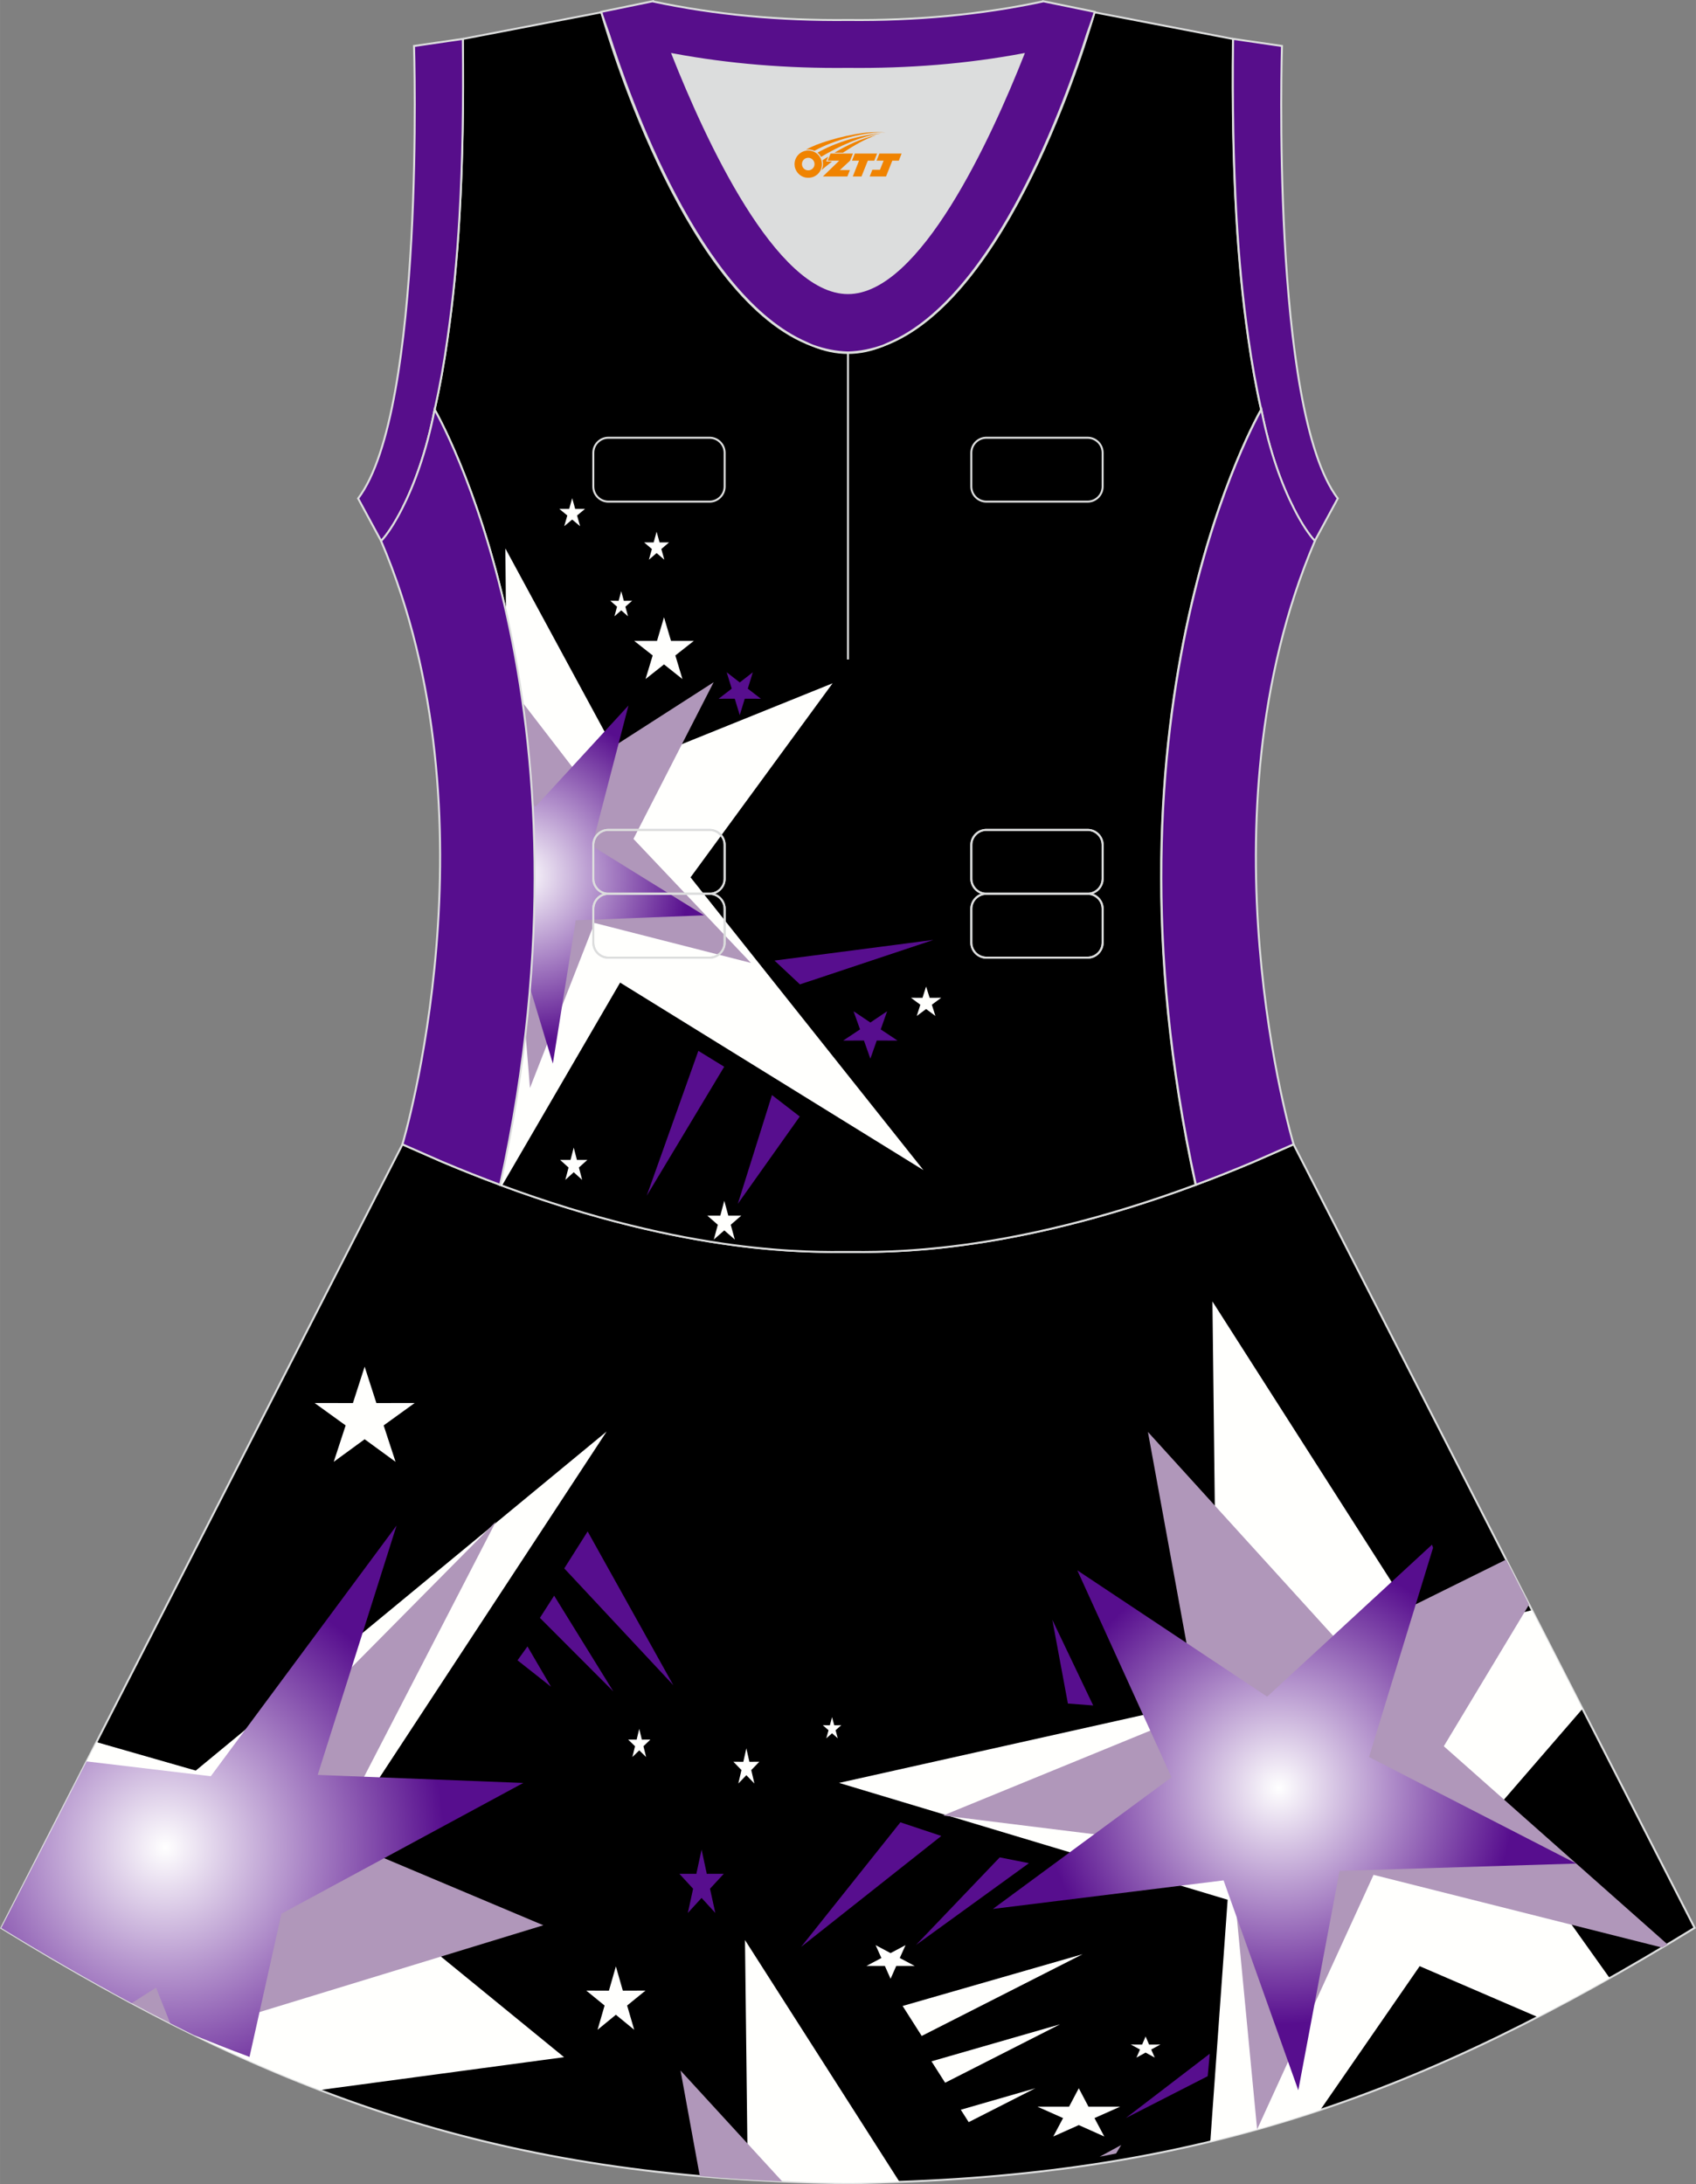 <?xml version="1.0" encoding="utf-8"?>
<!-- Generator: Adobe Illustrator 24.0.1, SVG Export Plug-In . SVG Version: 6.00 Build 0)  -->
<svg xmlns="http://www.w3.org/2000/svg" xmlns:xlink="http://www.w3.org/1999/xlink" version="1.1" id="图层_1" x="0px" y="0px" width="380.2px" height="489.6px" viewBox="0 0 380.19 489.6" enable-background="new 0 0 380.19 489.6" xml:space="preserve">
<rect x="0" y="0" width="380.19" height="489.6" fill="#808080" stroke="none"/>
<g>
	<path stroke="#DCDDDD" stroke-width="0.446" stroke-miterlimit="22.926" d="M90.16,256.62L0.29,432.16   c62.22,38.24,112.64,55.9,186.85,57.16v0.01c0.57,0.01,1.15,0.02,1.72,0.02v0.02h0.09l0,0c0.38,0,0.76-0.01,1.15-0.01h0.01h0.01   h0.01c0.38,0,0.76,0.01,1.15,0.01l0,0h0.08v-0.02c0.57-0.01,1.15-0.02,1.72-0.02v-0.01c1.4-0.02,2.81-0.06,4.21-0.11   c0.15-0.01,0.3-0.02,0.44-0.02c71.66-1.92,121.26-19.63,182.16-57.06l-89.9-175.6l0,0l0,0l-0.01-0.02h-0.01h-0.01l-8.95,3.93l0,0   c-4.45,1.88-8.76,3.58-12.92,5.13c-38.45,14.29-64.53,15.04-75.02,15.05H193h-0.06h-0.06h-0.06h-0.05h-0.01h-0.06h-0.05h-0.05   h-0.11h-0.05h-0.11h-0.05h-0.03h-0.02h-0.05h-0.05h-0.1h-0.05h-0.05h-0.05h-0.05h-0.05h-0.02h-0.03h-0.05h-0.05h-0.05h-0.05h-0.05   h-0.05h-0.05h-0.05h-0.05h-0.01h-0.03h-0.05h-0.05h-0.05h-0.04h-0.04h-0.04h-0.04h-0.04h-0.04l0,0h-0.04h-0.04h-0.04h-0.04h-0.04   h-0.04h-0.04h-0.04h-0.04h-0.03h-0.01h-0.04h-0.04h-0.04h-0.04h-0.04h-0.04h-0.04h-0.04h-0.04h-0.02l0,0h-0.01h-0.02h-0.03h-0.04   h-0.04h-0.04h-0.04h-0.04h-0.04h-0.04h-0.04h-0.01h-0.03h-0.04h-0.04h-0.04h-0.04h-0.04h-0.04h-0.04h-0.04h-0.04l0,0h-0.04h-0.04   h-0.04h-0.04h-0.04h-0.04H189h-0.05h-0.05h-0.03h-0.01h-0.05h-0.05h-0.05h-0.05h-0.05h-0.05h-0.05h-0.05h-0.05h-0.03h-0.02h-0.05   h-0.05h-0.05h-0.05h-0.05h-0.1h-0.05h-0.05h-0.02h-0.03h-0.05h-0.11h-0.05h-0.11h-0.05h-0.05h-0.05h-0.01h-0.05h-0.06h-0.06h-0.05   h-0.06c-10.49-0.01-36.57-0.77-75.02-15.05c-4.16-1.55-8.47-3.25-12.92-5.13l0,0l-8.95-3.93l0,0l-0.01-0.01L90.16,256.62z"/>
	<path fill="#FFFFFD" d="M295.97,472.95l22.28-32.23l26.45,11.4c5.33-2.75,10.7-5.66,16.14-8.73l-26.32-36.97l20.23-23.39   l-11.32-22.11l-23.6,5.99l-48.04-75.19l1.04,88.99l-84.74,18.93l87.11,26.19l-3.89,54.21   C279.69,478.02,287.87,475.66,295.97,472.95z"/>
	<polygon fill="#B097BA" points="281.81,477.31 307.91,420.25 372.61,436.55 373.8,435.83 323.66,391.42 342.78,359.66    337.62,349.58 300.17,368.12 257.33,320.97 268.75,383.46 211.4,406.95 275.84,414.93  "/>
	
		<radialGradient id="SVGID_1_" cx="286.662" cy="90.179" r="53.04" gradientTransform="matrix(1 0 0 -1 0 490.951)" gradientUnits="userSpaceOnUse">
		<stop offset="0" style="stop-color:#8564A9"/>
		<stop offset="0" style="stop-color:#BDA3CD"/>
		<stop offset="0" style="stop-color:#FFFFFF"/>
		<stop offset="1" style="stop-color:#570E8E"/>
	</radialGradient>
	<polygon fill="url(#SVGID_1_)" points="353.36,417.72 306.9,393.84 321.25,346.94 321.01,346.24 284.06,380.3 241.5,351.99    262.62,398.39 222.58,427.89 274.29,421.49 291.04,468.53 300.29,419.36  "/>
	<path fill="#FFFFFD" d="M167.63,488.25c6.48,0.57,13,0.94,19.51,1.05v0.01c0.57,0.01,1.15,0.02,1.72,0.02v0.02h0.08l0,0   c0.38,0,0.77-0.01,1.15-0.01h0.01h0.01h0.01c0.38,0,0.76,0.01,1.15,0.01l0,0h0.08v-0.02c0.57-0.01,1.15-0.02,1.72-0.02v-0.01   c2.84-0.05,5.69-0.15,8.53-0.29L167,434.86L167.63,488.25z"/>
	<path fill="#B097BA" d="M175.35,488.97l-22.8-24.86l4.2,22.98l0.14,0.69C162.89,488.31,169.03,488.71,175.35,488.97L175.35,488.97z    M246.51,483.43c1.23-0.24,2.46-0.48,3.68-0.72l1.15-1.9L246.51,483.43z"/>
	<path fill="#FFFFFD" d="M7.74,417.62l15.15,27.78c16.58,9.2,32.6,16.87,48.81,23.08l54.75-7.36l-53.71-43.87l63.25-96.38   l-92.11,76.01l-22.25-6.38L7.74,417.62z"/>
	<path fill="#B097BA" d="M41.3,397.96l-16.73,48.37c6.34,3.49,12.6,6.75,18.82,9.79c2.83,1.16,5.93,2.39,9.27,3.69l3.51-8.19   l65.63-20.07l-47.12-19.86l36.48-70.62l-61.37,61.99L41.3,397.96z"/>
	
		<radialGradient id="SVGID_2_" cx="37.024" cy="76.838" r="62.75" gradientTransform="matrix(1 0 0 -1 0 490.951)" gradientUnits="userSpaceOnUse">
		<stop offset="0" style="stop-color:#8564A9"/>
		<stop offset="0" style="stop-color:#BDA3CD"/>
		<stop offset="0" style="stop-color:#FFFFFF"/>
		<stop offset="1" style="stop-color:#570E8E"/>
	</radialGradient>
	<path fill="url(#SVGID_2_)" d="M29.51,449.01l5.47-3.49l3.17,7.99c1.75,0.89,3.51,1.76,5.25,2.62c3.73,1.53,7.93,3.19,12.53,4.93   l7.15-32.1l54.22-29.31l-46.09-1.8l17.69-55.91l-41.65,56.2l-27.84-3.32L0.29,432.16C10.29,438.3,19.98,443.91,29.51,449.01z"/>
	<polygon fill="#570E8E" points="224.11,416.33 230.66,417.63 205.34,435.97  "/>
	<polygon fill="#570E8E" points="201.84,408.47 211.01,411.53 179.58,436.4  "/>
	<polygon fill="#570E8E" points="245.06,382.28 235.9,363.08 239.39,381.85  "/>
	<polygon fill="#FFFFFD" points="215.38,472.9 217.15,475.68 232.09,468.08  "/>
	<polygon fill="#FFFFFD" points="208.81,462.05 211.87,466.85 237.63,453.75  "/>
	<polygon fill="#FFFFFD" points="202.34,449.64 206.62,456.36 242.7,438.03  "/>
	<polygon fill="#570E8E" points="131.73,343.27 126.49,351.56 150.94,377.74  "/>
	<polygon fill="#570E8E" points="124.22,357.67 121.03,362.65 137.49,379.14  "/>
	<polygon fill="#570E8E" points="118.24,369.05 116.01,372.16 123.52,378.09  "/>
	<polygon fill="#FFFFFD" points="81.74,306.34 84.37,314.5 92.95,314.49 86,319.51 88.67,327.67 81.74,322.61 74.81,327.67    77.48,319.51 70.53,314.49 79.11,314.5  "/>
	<polygon fill="#FFFFFD" points="138.06,440.77 139.62,446.21 144.7,446.19 140.58,449.54 142.17,454.98 138.06,451.61    133.95,454.98 135.53,449.54 131.42,446.19 136.5,446.21  "/>
	<polygon fill="#570E8E" points="157.27,414.58 158.44,420.02 162.25,420.01 159.16,423.36 160.35,428.79 157.27,425.42    154.19,428.79 155.37,423.36 152.29,420.01 156.1,420.02  "/>
	<polygon fill="#FFFFFD" points="143.3,387.52 143.88,389.94 145.79,389.93 144.24,391.42 144.84,393.84 143.3,392.34    141.76,393.84 142.35,391.42 140.81,389.93 142.71,389.94  "/>
	<polygon fill="#FFFFFD" points="167.31,391.89 167.99,394.91 170.21,394.9 168.41,396.76 169.11,399.78 167.31,397.91    165.51,399.78 166.21,396.76 164.4,394.9 166.63,394.91  "/>
	<polygon fill="#FFFFFD" points="186.52,384.9 187.01,386.72 188.59,386.71 187.31,387.83 187.8,389.64 186.52,388.52    185.23,389.64 185.73,387.83 184.44,386.71 186.03,386.72  "/>
	<polygon fill="#FFFFFD" points="241.83,468.08 244.01,472.22 251.09,472.22 245.35,474.77 247.55,478.9 241.83,476.34    236.11,478.9 238.31,474.77 232.57,472.22 239.65,472.22  "/>
	<polygon fill="#FFFFFD" points="256.81,456.48 257.59,458.29 260.13,458.28 258.07,459.4 258.86,461.21 256.81,460.09    254.76,461.21 255.55,459.4 253.49,458.28 256.03,458.29  "/>
	<polygon fill="#FFFFFD" points="199.64,443.55 200.91,440.67 205.06,440.67 201.7,438.89 202.99,436.01 199.64,437.79    196.29,436.01 197.58,438.89 194.22,440.67 198.36,440.67  "/>
	<polygon fill="#570E8E" points="270.73,465.38 271.2,460.34 252.36,474.77  "/>
	<path fill="#DCDDDD" d="M229.4,12.17c-7.46,18.87-23.33,53.53-39.31,53.53s-31.85-34.66-39.31-53.53   c12.62,2.36,25.74,3.42,39.31,3.27l0,0C203.66,15.59,216.77,14.54,229.4,12.17z"/>
	<path stroke="#DCDDDD" stroke-width="0.446" stroke-miterlimit="22.926" d="M276.42,9.38c0-0.22,0.01-0.43,0.01-0.65   C276.43,8.95,276.43,9.17,276.42,9.38L276.42,9.38L276.42,9.38z M103.76,9.38c0-0.22-0.01-0.43-0.01-0.65   C103.75,8.95,103.76,9.17,103.76,9.38L103.76,9.38L103.76,9.38z M103.01,48.33c0-0.02,0-0.03,0-0.04c0-0.01,0-0.03,0-0.04   c0.67-11.9,0.89-24.69,0.75-38.19c0-0.22-0.01-0.44-0.01-0.67l-0.01-0.64c0-0.01,0-0.02,0-0.02l31.03-5.97c0,0,0.07,0.22,0.21,0.63   c2.06,7.13,19.22,63.9,47.16,74.07c2.59,1.07,5.24,1.66,7.93,1.66c2.69,0,5.34-0.59,7.93-1.66c27.95-10.17,45.11-66.94,47.16-74.07   c0.14-0.41,0.21-0.63,0.21-0.63l31.03,5.97c0,0.01,0,0.02,0,0.02l-0.01,0.64c0,0.22-0.01,0.44-0.01,0.67   c-0.15,13.5,0.07,26.29,0.75,38.19c0,0.02,0,0.03,0,0.04c0,0.02,0,0.03,0,0.04c0,0.05,0.01,0.1,0.01,0.15   c0.56,9.73,1.43,18.85,2.66,27.27c0,0,0,0.01,0,0.02c0.82,5.78,1.78,11.13,2.9,16.06c0,0-38.42,65.7-14.68,173.76   c-42.79,15.89-70.26,15.04-77.98,15.04s-35.18,0.85-77.98-15.04C135.85,157.53,97.43,91.83,97.43,91.83   c1.12-4.92,2.09-10.28,2.9-16.06c0-0.01,0-0.01,0-0.02c1.24-8.42,2.11-17.54,2.67-27.27C103.01,48.43,103.01,48.38,103.01,48.33z"/>
	<path fill="#FFFFFD" d="M186.64,153.16l-31.84,43.5l52.21,65.63l-68-42.04l-26.47,45.49l-0.42-0.15   c12.02-54.72,8.1-98.57,1.3-128.53l-0.14-14.14l26.6,49.12L186.64,153.16z"/>
	<path fill="#B097BA" d="M159.98,152.92L142,188.04l26.34,27.8l-35.07-8.96l-14.47,36.99l-1-12.25c3.3-28.74,2.25-53.65-0.66-74.16   l11.84,15.37L159.98,152.92z"/>
	
		<radialGradient id="SVGID_3_" cx="117.003" cy="294.69" r="37.635" gradientTransform="matrix(1 0 0 -1 0 490.951)" gradientUnits="userSpaceOnUse">
		<stop offset="0" style="stop-color:#8564A9"/>
		<stop offset="0" style="stop-color:#BDA3CD"/>
		<stop offset="0" style="stop-color:#FFFFFF"/>
		<stop offset="1" style="stop-color:#570E8E"/>
	</radialGradient>
	<path fill="url(#SVGID_3_)" d="M140.88,158.14l-8.17,31.48l25.12,15.55l-28.77,1.12l-5.13,32.12l-5.12-16.98   c1.23-14.87,1.3-28.63,0.59-41.18l0.67,0.53L140.88,158.14z"/>
	<polygon fill="#570E8E" points="156.55,235.55 144.97,268.04 162.34,239.11  "/>
	<polygon fill="#570E8E" points="173.62,215.31 179.32,220.65 209.24,210.68  "/>
	<polygon fill="#570E8E" points="173.05,245.46 165.39,269.85 179.28,250.27  "/>
	<polygon fill="#FFFFFD" points="148.85,138.36 150.42,143.66 155.54,143.65 151.39,146.92 152.98,152.21 148.85,148.93    144.71,152.21 146.31,146.92 142.16,143.65 147.28,143.66  "/>
	<polygon fill="#FFFFFD" points="139.26,132.51 139.84,134.67 141.71,134.66 140.19,135.99 140.78,138.15 139.26,136.81    137.74,138.15 138.32,135.99 136.8,134.66 138.68,134.67  "/>
	<polygon fill="#FFFFFD" points="147.19,119.18 147.85,121.58 149.98,121.58 148.25,123.06 148.92,125.46 147.19,123.97    145.46,125.46 146.13,123.06 144.39,121.58 146.53,121.58  "/>
	<polygon fill="#FFFFFD" points="128.26,111.67 128.94,114.07 131.14,114.07 129.36,115.55 130.04,117.95 128.26,116.46    126.48,117.95 127.17,115.55 125.38,114.07 127.59,114.07  "/>
	<polygon fill="#570E8E" points="195.11,237.31 196.54,233.24 201.2,233.25 197.43,230.74 198.87,226.67 195.11,229.2    191.34,226.67 192.79,230.74 189.01,233.25 193.67,233.24  "/>
	<polygon fill="#FFFFFD" points="207.6,221.13 208.4,223.66 210.99,223.65 208.89,225.21 209.69,227.73 207.6,226.17 205.51,227.73    206.31,225.21 204.21,223.65 206.8,223.66  "/>
	<polygon fill="#FFFFFD" points="162.36,269.16 163.26,272.48 166.17,272.48 163.81,274.53 164.72,277.85 162.36,275.79    160.01,277.85 160.91,274.53 158.55,272.48 161.47,272.48  "/>
	<polygon fill="#FFFFFD" points="128.61,257.23 129.33,260 131.66,260 129.77,261.7 130.5,264.47 128.61,262.76 126.73,264.47    127.45,261.7 125.56,260 127.89,260  "/>
	<polygon fill="#570E8E" points="165.83,160.3 166.95,156.62 170.57,156.63 167.63,154.36 168.76,150.69 165.83,152.97    162.9,150.69 164.03,154.36 161.09,156.63 164.71,156.62  "/>
	<g>
		<path fill="none" stroke="#DCDDDD" stroke-width="0.446" stroke-miterlimit="22.926" d="M221.12,186.02h22.68    c1.86,0,3.38,1.52,3.38,3.38v7.56c0,1.86-1.52,3.38-3.38,3.38h-22.68c-1.86,0-3.38-1.52-3.38-3.38v-7.56    C217.74,187.54,219.26,186.02,221.12,186.02z"/>
		<path fill="none" stroke="#DCDDDD" stroke-width="0.446" stroke-miterlimit="22.926" d="M221.12,186.02h22.68    c1.86,0,3.38,1.52,3.38,3.38v7.56c0,1.86-1.52,3.38-3.38,3.38h-22.68c-1.86,0-3.38-1.52-3.38-3.38v-7.56    C217.74,187.54,219.26,186.02,221.12,186.02z"/>
		<path fill="none" stroke="#DCDDDD" stroke-width="0.446" stroke-miterlimit="22.926" d="M136.38,186.02h22.68    c1.86,0,3.38,1.52,3.38,3.38v7.56c0,1.86-1.52,3.38-3.38,3.38h-22.68c-1.86,0-3.38-1.52-3.38-3.38v-7.56    C133,187.54,134.52,186.02,136.38,186.02z"/>
		<path fill="none" stroke="#DCDDDD" stroke-width="0.446" stroke-miterlimit="22.926" d="M136.38,186.02h22.68    c1.86,0,3.38,1.52,3.38,3.38v7.56c0,1.86-1.52,3.38-3.38,3.38h-22.68c-1.86,0-3.38-1.52-3.38-3.38v-7.56    C133,187.54,134.52,186.02,136.38,186.02z"/>
		<path fill="none" stroke="#DCDDDD" stroke-width="0.446" stroke-miterlimit="22.926" d="M221.12,200.34h22.68    c1.86,0,3.38,1.52,3.38,3.38v7.56c0,1.86-1.52,3.38-3.38,3.38h-22.68c-1.86,0-3.38-1.52-3.38-3.38v-7.56    C217.74,201.86,219.26,200.34,221.12,200.34z"/>
		<path fill="none" stroke="#DCDDDD" stroke-width="0.446" stroke-miterlimit="22.926" d="M221.12,200.34h22.68    c1.86,0,3.38,1.52,3.38,3.38v7.56c0,1.86-1.52,3.38-3.38,3.38h-22.68c-1.86,0-3.38-1.52-3.38-3.38v-7.56    C217.74,201.86,219.26,200.34,221.12,200.34z"/>
		<path fill="none" stroke="#DCDDDD" stroke-width="0.446" stroke-miterlimit="22.926" d="M136.38,200.34h22.68    c1.86,0,3.38,1.52,3.38,3.38v7.56c0,1.86-1.52,3.38-3.38,3.38h-22.68c-1.86,0-3.38-1.52-3.38-3.38v-7.56    C133,201.86,134.52,200.34,136.38,200.34z"/>
		<path fill="none" stroke="#DCDDDD" stroke-width="0.446" stroke-miterlimit="22.926" d="M136.38,200.34h22.68    c1.86,0,3.38,1.52,3.38,3.38v7.56c0,1.86-1.52,3.38-3.38,3.38h-22.68c-1.86,0-3.38-1.52-3.38-3.38v-7.56    C133,201.86,134.52,200.34,136.38,200.34z"/>
		<path fill="none" stroke="#DCDDDD" stroke-width="0.446" stroke-miterlimit="22.926" d="M221.12,98.12h22.68    c1.86,0,3.38,1.52,3.38,3.38v7.56c0,1.86-1.52,3.38-3.38,3.38h-22.68c-1.86,0-3.38-1.52-3.38-3.38v-7.56    C217.74,99.64,219.26,98.12,221.12,98.12z"/>
		<path fill="none" stroke="#DCDDDD" stroke-width="0.446" stroke-miterlimit="22.926" d="M136.38,98.12h22.68    c1.86,0,3.38,1.52,3.38,3.38v7.56c0,1.86-1.52,3.38-3.38,3.38h-22.68c-1.86,0-3.38-1.52-3.38-3.38v-7.56    C133,99.64,134.52,98.12,136.38,98.12z"/>
	</g>
	<path fill="none" stroke="#DCDDDD" stroke-width="0.446" stroke-miterlimit="22.926" d="M190.09,79.01v68.82V79.01z"/>
	<path fill="#570E8B" stroke="#DCDDDD" stroke-width="0.446" stroke-miterlimit="22.926" d="M229.4,12.17   c-7.46,18.87-23.33,53.53-39.31,53.53s-31.85-34.66-39.31-53.53c12.62,2.36,25.74,3.42,39.31,3.27l0,0   C203.66,15.59,216.77,14.54,229.4,12.17L229.4,12.17L229.4,12.17z M190.09,79.01c2.73-0.08,5.38-0.62,7.93-1.55   c0.47-0.2,0.94-0.41,1.41-0.63c23.89-10.34,39.59-54.37,44.3-69.24c0.71-1.97,1.2-3.42,1.46-4.2l0.21-0.74l-11.6-2.38   c0,0-0.01,0.02-0.02,0.06c-13.96,2.98-28.55,4.31-43.69,4.15l0,0c-15.14,0.16-29.72-1.17-43.69-4.15   c-0.02-0.04-0.02-0.06-0.02-0.06l-11.59,2.38L135,3.39c0.26,0.77,0.75,2.22,1.46,4.2c4.71,14.88,20.41,58.9,44.3,69.24   c0.47,0.23,0.94,0.44,1.41,0.63C184.72,78.39,187.36,78.93,190.09,79.01z"/>
	<path fill="#570E8B" stroke="#DCDDDD" stroke-width="0.446" stroke-miterlimit="22.926" d="M276.42,9.38   c-0.16,13.76,0.06,26.8,0.75,38.9c0,0.02,0,0.03,0,0.05c0.56,9.69,1.43,18.8,2.67,27.42c0,0.01,0,0.01,0,0.02   c0.82,5.78,1.78,11.13,2.9,16.06v0.01c1.89,9.63,4.68,17.02,7.25,22.12c0,0.01,0.01,0.01,0.01,0.02c1.72,3.39,3.39,5.84,4.72,7.3   l5.17-9.55c-15.1-19.89-12.51-101.42-12.51-101.42l-10.94-1.59c0,0.01,0,0.02,0,0.02C276.43,8.95,276.43,9.17,276.42,9.38z"/>
	<path fill="#570E8B" stroke="#DCDDDD" stroke-width="0.446" stroke-miterlimit="22.926" d="M103.76,9.38   c0.16,13.76-0.05,26.8-0.75,38.9c0,0.02,0,0.03,0,0.05c-0.56,9.69-1.43,18.8-2.68,27.42c0,0.01,0,0.01,0,0.02   c-0.81,5.78-1.78,11.13-2.9,16.06v0.01c-1.9,9.63-4.68,17.02-7.25,22.12c0,0.01-0.01,0.01-0.01,0.02c-1.72,3.39-3.39,5.84-4.72,7.3   l-5.17-9.55C95.39,91.84,92.81,10.31,92.81,10.31l10.94-1.59c0,0.01,0,0.01,0,0.02C103.75,8.95,103.76,9.17,103.76,9.38z"/>
	<path fill="#570E8E" stroke="#DCDDDD" stroke-width="0.446" stroke-miterlimit="22.926" d="M97.43,91.82   c0,0,38.41,65.7,14.68,173.76c-4.16-1.55-8.47-3.25-12.92-5.13h-0.01l-8.95-3.93l0,0l-0.02-0.01c0,0,21.88-72.77-4.77-135.22   l-0.01-0.02c1.21-1.29,2.91-3.73,4.72-7.3c0-0.01,0.01-0.02,0.01-0.02C92.82,108.74,95.58,101.31,97.43,91.82L97.43,91.82z"/>
	<path fill="#570E8E" stroke="#DCDDDD" stroke-width="0.446" stroke-miterlimit="22.926" d="M282.76,91.81   c0,0-38.41,65.7-14.68,173.76c4.16-1.55,8.47-3.25,12.92-5.13l0,0l8.95-3.93l0.01-0.01l0.02-0.01c0,0-21.88-72.77,4.77-135.22   l0.01-0.02c-1.21-1.29-2.91-3.72-4.71-7.3c-0.01-0.01-0.01-0.01-0.01-0.02C287.38,108.72,284.61,101.29,282.76,91.81L282.76,91.81z   "/>
	
</g>
<g id="图层_x0020_1">
	<path fill="#F08300" d="M178.29,37.82c0.416,1.136,1.472,1.984,2.752,2.032c0.144,0,0.304,0,0.448-0.016h0.016   c0.016,0,0.064,0,0.128-0.016c0.032,0,0.048-0.016,0.08-0.016c0.064-0.016,0.144-0.032,0.224-0.048c0.016,0,0.016,0,0.032,0   c0.192-0.048,0.4-0.112,0.576-0.208c0.192-0.096,0.4-0.224,0.608-0.384c0.672-0.56,1.104-1.408,1.104-2.352   c0-0.224-0.032-0.448-0.08-0.672l0,0C184.13,35.94,184.08,35.77,184,35.59C183.53,34.5,182.45,33.74,181.18,33.74C179.49,33.74,178.11,35.11,178.11,36.81C178.11,37.16,178.17,37.5,178.29,37.82L178.29,37.82L178.29,37.82z M182.59,36.84L182.59,36.84C182.56,37.62,181.9,38.22,181.12,38.18C180.33,38.15,179.74,37.5,179.77,36.71c0.032-0.784,0.688-1.376,1.472-1.344   C182.01,35.4,182.62,36.07,182.59,36.84L182.59,36.84z"/>
	<polygon fill="#F08300" points="196.62,34.42 ,195.98,36.01 ,194.54,36.01 ,193.12,39.56 ,191.17,39.56 ,192.57,36.01 ,190.99,36.01    ,191.63,34.42"/>
	<path fill="#F08300" d="M198.59,29.69c-1.008-0.096-3.024-0.144-5.056,0.112c-2.416,0.304-5.152,0.912-7.616,1.664   C183.87,32.07,182,32.79,180.65,33.56C180.85,33.53,181.04,33.51,181.23,33.51c0.48,0,0.944,0.112,1.36,0.288   C186.69,31.48,193.89,29.43,198.59,29.69L198.59,29.69L198.59,29.69z"/>
	<path fill="#F08300" d="M184.06,35.16c4-2.368,8.88-4.672,13.488-5.248c-4.608,0.288-10.224,2-14.288,4.304   C183.58,34.47,183.85,34.79,184.06,35.16C184.06,35.16,184.06,35.16,184.06,35.16z"/>
	<polygon fill="#F08300" points="202.11,34.42 ,201.49,36.01 ,200.03,36.01 ,198.62,39.56 ,198.16,39.56 ,196.65,39.56 ,194.96,39.56    ,195.55,38.06 ,197.26,38.06 ,198.08,36.01 ,196.49,36.01 ,197.13,34.42"/>
	<polygon fill="#F08300" points="191.2,34.42 ,190.56,36.01 ,188.27,38.12 ,190.53,38.12 ,189.95,39.56 ,184.46,39.56 ,188.13,36.01    ,185.55,36.01 ,186.19,34.42"/>
	<path fill="#F08300" d="M196.48,30.28c-3.376,0.752-6.464,2.192-9.424,3.952h1.888C191.37,32.66,193.71,31.23,196.48,30.28z    M185.68,35.1C185.05,35.48,184.99,35.53,184.38,35.94c0.064,0.256,0.112,0.544,0.112,0.816c0,0.496-0.112,0.976-0.32,1.392   c0.176-0.16,0.32-0.304,0.432-0.4c0.272-0.24,0.768-0.64,1.6-1.296l0.32-0.256H185.2l0,0L185.68,35.1L185.68,35.1L185.68,35.1z"/>
</g>
</svg>